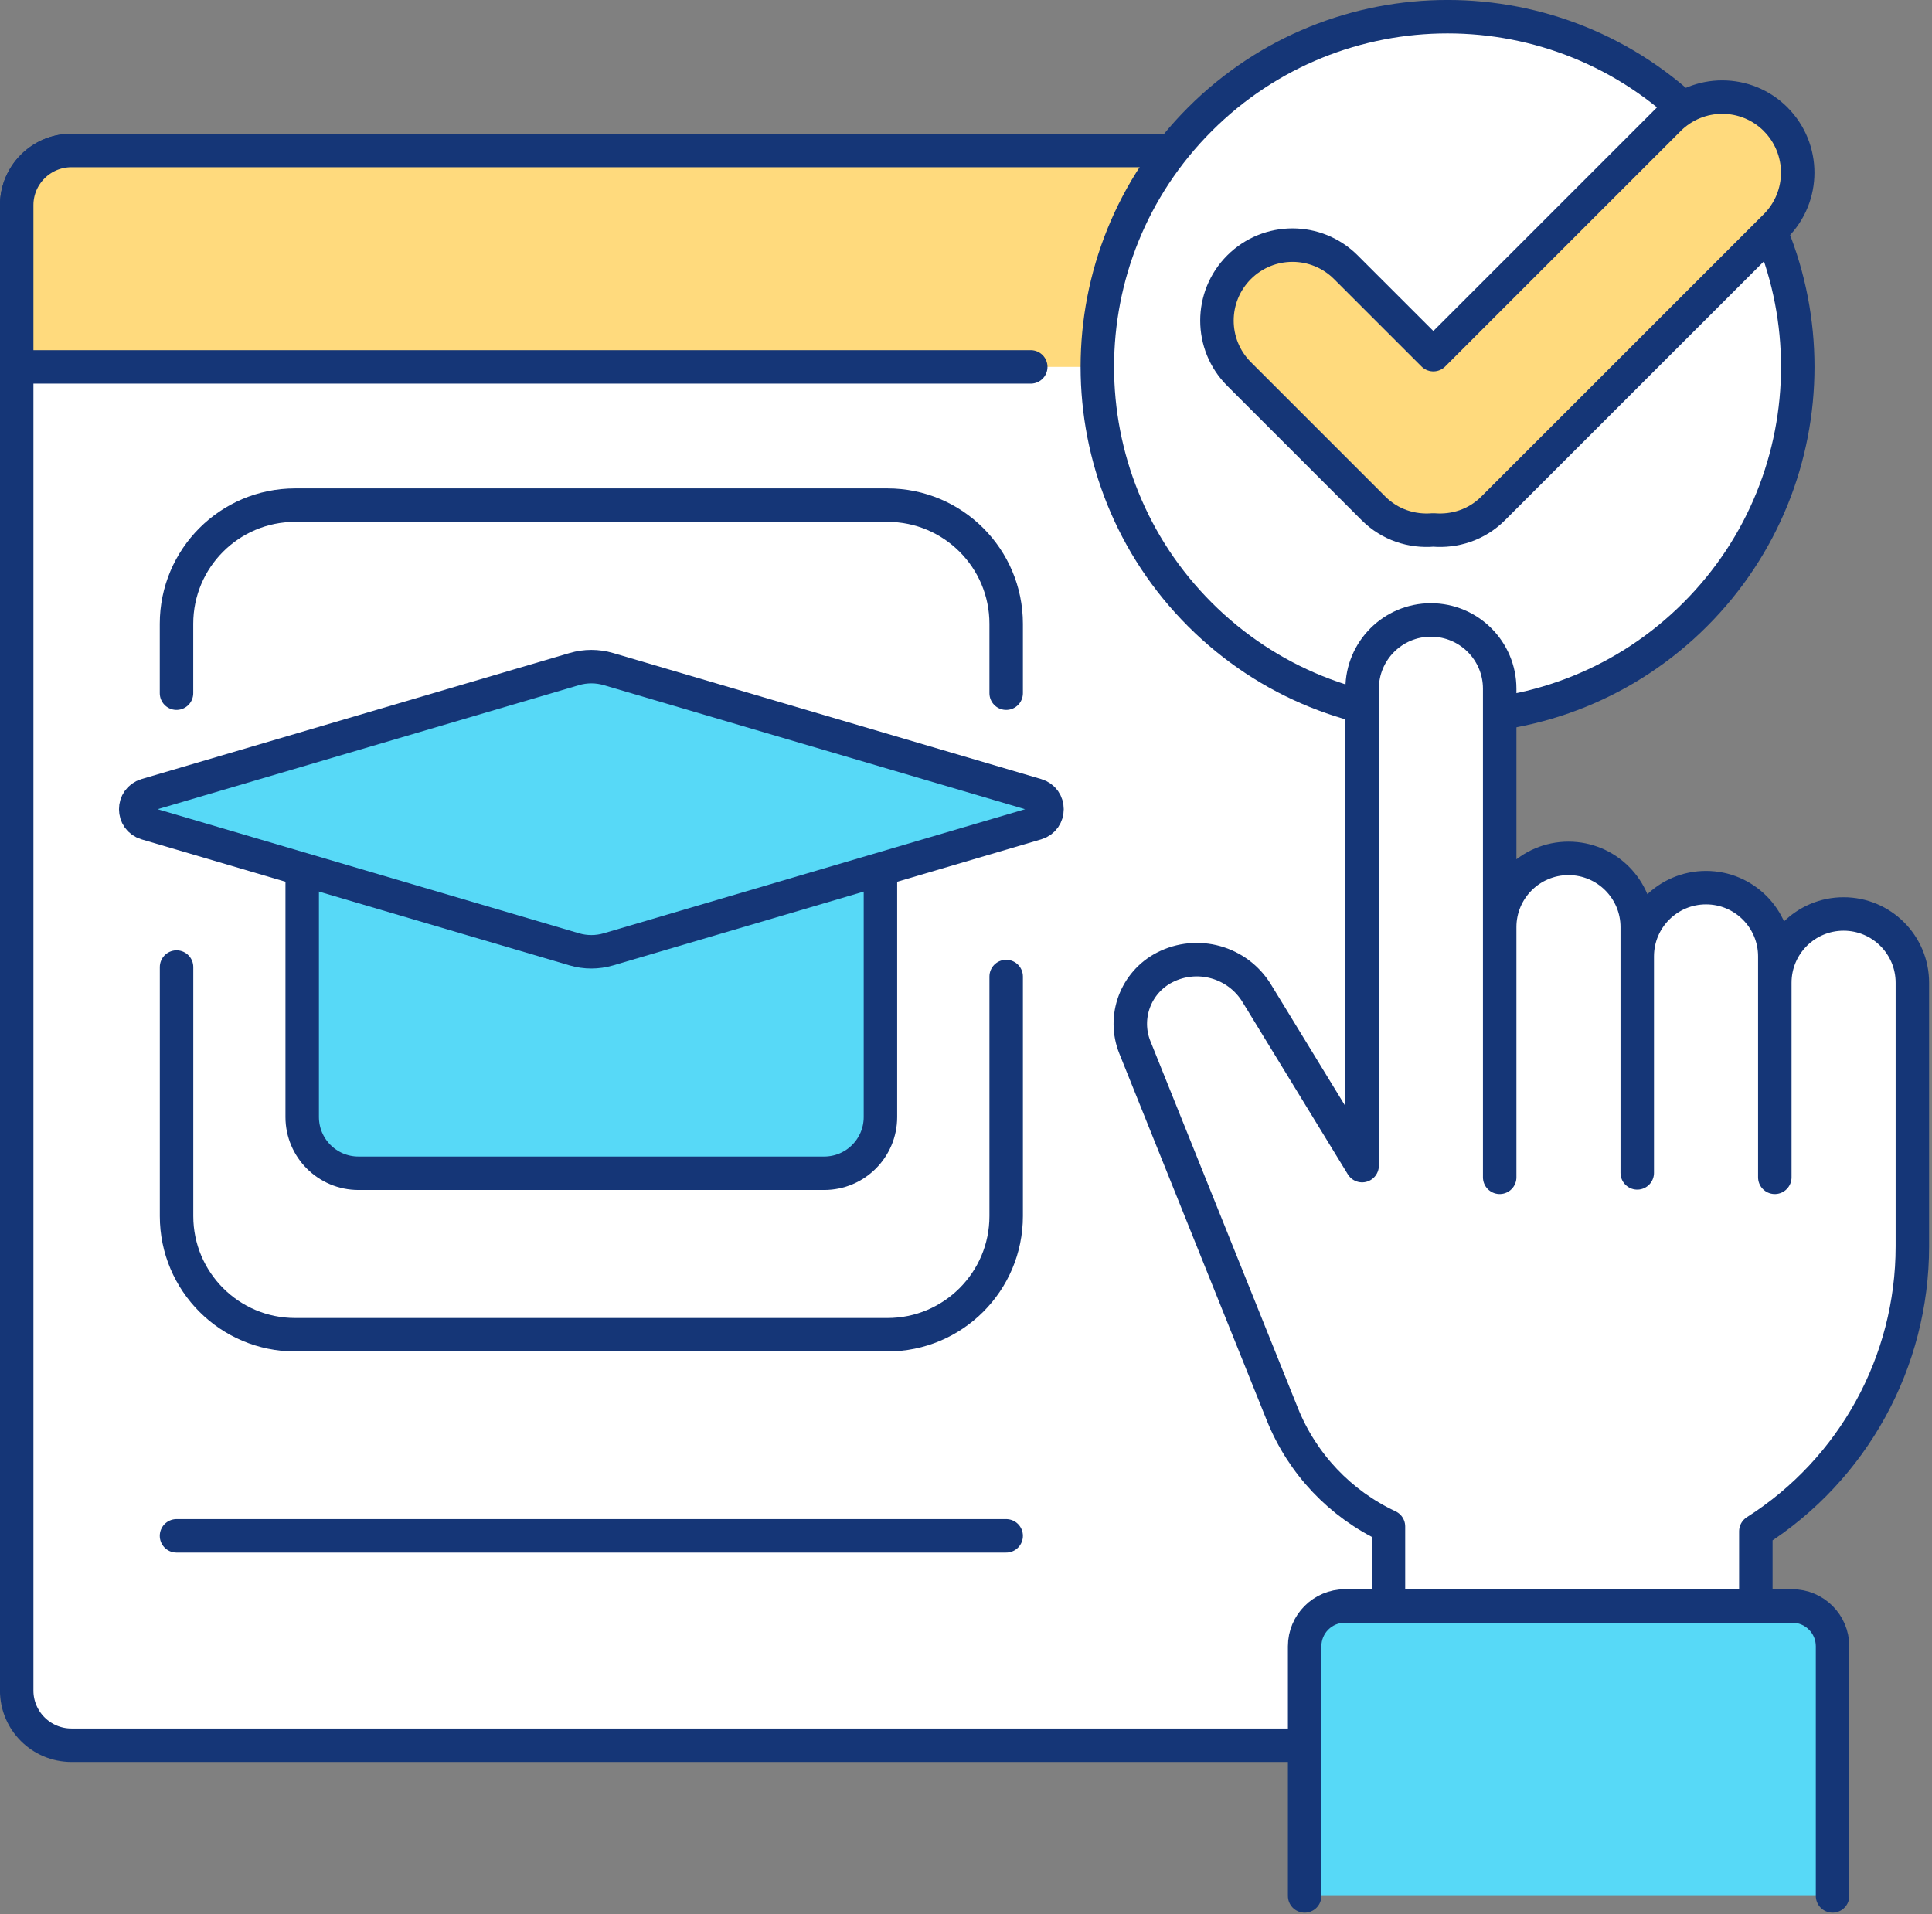 <svg width="441" height="437" viewBox="0 0 441 437" fill="none" xmlns="http://www.w3.org/2000/svg">
<rect x="0" y="0" width="441" height="437" fill="#808080" stroke="none"/>
<g clip-path="url(#clip0_200_19)">
<path d="M325.02 398.41H16.31C9.41 398.41 3.81 392.82 3.81 385.92V46.85C3.81 39.95 9.4 34.36 16.31 34.36H334.47" fill="white"/>
<path d="M325.02 398.41H16.31C9.41 398.41 3.81 392.82 3.81 385.92V46.85C3.81 39.95 9.4 34.36 16.31 34.36H334.47" stroke="#153677" stroke-width="7.64" stroke-linecap="round" stroke-linejoin="round"/>
<path d="M333.19 83.76L334.47 34.36H16.31C9.41 34.36 3.81 39.95 3.81 46.85V83.76H235.28" fill="#FFDA7D"/>
<path d="M333.19 83.76L334.47 34.36H16.31C9.41 34.36 3.81 39.95 3.81 46.85V83.76H235.28" stroke="#153677" stroke-width="7.64" stroke-linecap="round" stroke-linejoin="round"/>
<path d="M40.29 158.25V142.41C40.29 127.45 52.41 115.32 67.37 115.32H202.58C217.54 115.32 229.67 127.45 229.67 142.41V158.25" fill="white"/>
<path d="M40.29 158.25V142.41C40.29 127.45 52.41 115.32 67.37 115.32H202.58C217.54 115.32 229.67 127.45 229.67 142.41V158.25" stroke="#153677" stroke-width="7.64" stroke-linecap="round" stroke-linejoin="round"/>
<path d="M229.67 222.93V277.61C229.67 292.57 217.54 304.7 202.58 304.7H67.38C52.42 304.7 40.3 292.57 40.3 277.61V220.77" fill="white"/>
<path d="M229.67 222.93V277.61C229.67 292.57 217.54 304.7 202.58 304.7H67.38C52.42 304.7 40.3 292.57 40.3 277.61V220.77" stroke="#153677" stroke-width="7.64" stroke-linecap="round" stroke-linejoin="round"/>
<path d="M229.67 350.61H40.29" stroke="#153677" stroke-width="7.64" stroke-linecap="round" stroke-linejoin="round"/>
<path d="M200.97 198.44V255C200.97 262.09 195.22 267.84 188.13 267.84H81.82C74.73 267.84 68.98 262.09 68.98 255V198.44" fill="#57D9F7"/>
<path d="M200.97 198.44V255C200.97 262.09 195.22 267.84 188.13 267.84H81.82C74.73 267.84 68.98 262.09 68.98 255V198.44" stroke="#153677" stroke-width="7.64" stroke-linecap="round" stroke-linejoin="round"/>
<path d="M33.38 181.52L131.11 152.74C133.64 152 136.33 152 138.86 152.74L236.59 181.52C239.79 182.46 239.79 187 236.59 187.95L138.86 216.73C136.33 217.47 133.64 217.47 131.11 216.73L33.38 187.95C30.18 187.01 30.18 182.47 33.38 181.52Z" fill="#57D9F7" stroke="#153677" stroke-width="7.64" stroke-linecap="round" stroke-linejoin="round"/>
<path d="M386.946 140.281C418.164 109.063 418.164 58.447 386.946 27.229C355.727 -3.99 305.112 -3.99 273.893 27.229C242.675 58.447 242.675 109.063 273.893 140.281C305.112 171.5 355.727 171.5 386.946 140.281Z" fill="white" stroke="#153677" stroke-width="7.64" stroke-linecap="round" stroke-linejoin="round"/>
<path d="M405.31 27.22C398.58 20.49 387.67 20.49 380.93 27.22L327.18 80.97L307.21 61.01C300.48 54.28 289.57 54.28 282.83 61.01C276.1 67.74 276.1 78.65 282.83 85.38L313.52 116.07C317.26 119.81 322.28 121.4 327.17 120.98C332.06 121.4 337.08 119.81 340.82 116.07L405.3 51.6C412.03 44.87 412.03 33.96 405.3 27.22H405.31Z" fill="#FFDA7D" stroke="#153677" stroke-width="7.64" stroke-linecap="round" stroke-linejoin="round"/>
<path d="M400.79 366.62V349.58C423.04 335.44 436.52 310.9 436.52 284.53V224.35C436.52 215.68 429.49 208.65 420.82 208.65C412.15 208.65 405.12 215.68 405.12 224.35V268.77V218.34C405.12 209.67 398.09 202.64 389.42 202.64C380.75 202.64 373.72 209.67 373.72 218.34V267.76V211.66C373.72 202.99 366.69 195.96 358.02 195.96C349.35 195.96 342.32 202.99 342.32 211.66V268.77V157.23C342.32 148.56 335.29 141.53 326.62 141.53C317.95 141.53 310.92 148.56 310.92 157.23V266.1L286.87 226.75C282.48 219.57 273.29 217.01 265.82 220.87C259.2 224.3 256.27 232.2 259.05 239.11L292.73 322.9C297.27 334.18 305.92 343.32 316.93 348.47V366.51" fill="white"/>
<path d="M400.79 366.62V349.58C423.04 335.44 436.52 310.9 436.52 284.53V224.35C436.52 215.68 429.49 208.65 420.82 208.65C412.15 208.65 405.12 215.68 405.12 224.35V268.77V218.34C405.12 209.67 398.09 202.64 389.42 202.64C380.75 202.64 373.72 209.67 373.72 218.34V267.76V211.66C373.72 202.99 366.69 195.96 358.02 195.96C349.35 195.96 342.32 202.99 342.32 211.66V268.77V157.23C342.32 148.56 335.29 141.53 326.62 141.53C317.95 141.53 310.92 148.56 310.92 157.23V266.1L286.87 226.75C282.48 219.57 273.29 217.01 265.82 220.87C259.2 224.3 256.27 232.2 259.05 239.11L292.73 322.9C297.27 334.18 305.92 343.32 316.93 348.47V366.51" stroke="#153677" stroke-width="7.64" stroke-linecap="round" stroke-linejoin="round"/>
<path d="M297.8 432.81V375.82C297.8 370.74 301.92 366.62 307 366.62H409.1C414.18 366.62 418.3 370.74 418.3 375.82V432.81" fill="#57D9F7"/>
<path d="M297.8 432.81V375.82C297.8 370.74 301.92 366.62 307 366.62H409.1C414.18 366.62 418.3 370.74 418.3 375.82V432.81" stroke="#153677" stroke-width="7.64" stroke-linecap="round" stroke-linejoin="round"/>
</g>
<defs>
<clipPath id="clip0_200_19">
<rect width="440.34" height="436.62" fill="white"/>
</clipPath>
</defs>
</svg>
